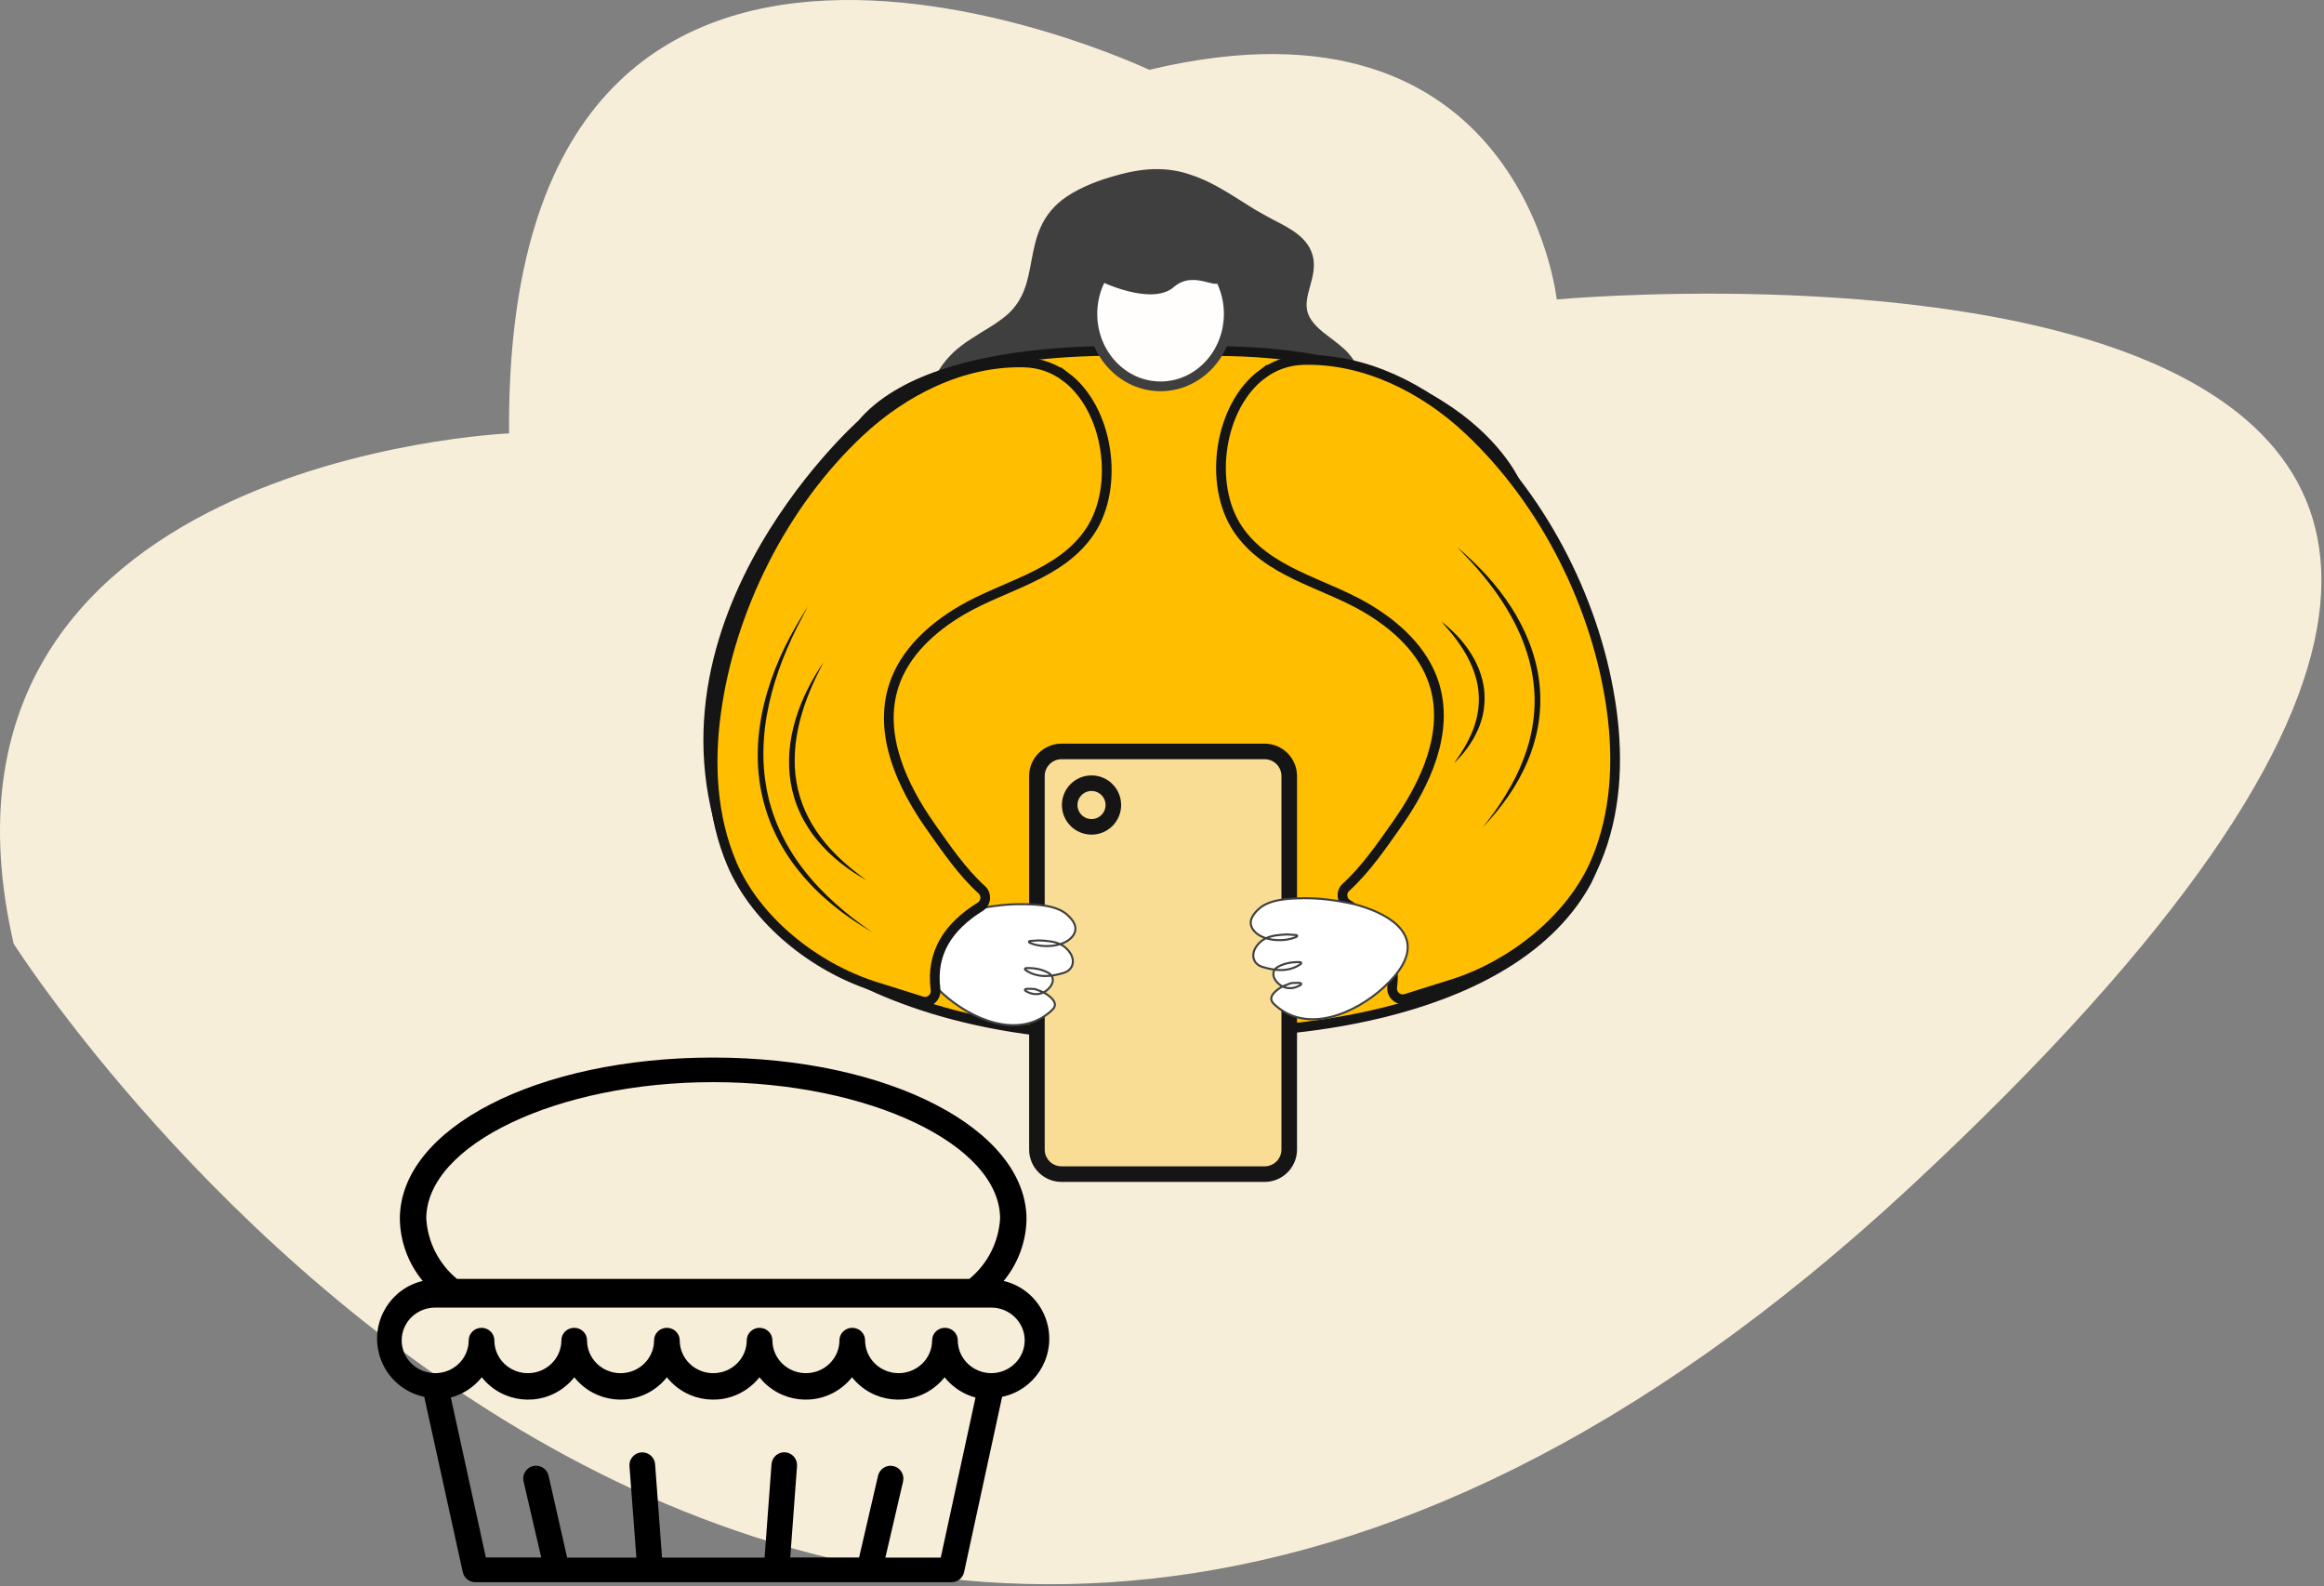 <svg xmlns="http://www.w3.org/2000/svg" width="567" height="387" viewBox="0 0 567 387">
    <rect x="0" y="0" width="567" height="387" fill="#808080" stroke="none"/>
    <g fill="none" fill-rule="evenodd">
        <g>
            <g>
                <path d="M0 0H597V450.8H0z" transform="translate(-659 -1555) translate(644 1523)"/>
                <g fill-rule="nonzero">
                    <path fill="#F7EEDA" d="M280.395 17.037S122.847-57.65 124.205 105.73c0 0-148.04 6.224-120.877 124.48 0 0 195.256 308.086 462.976 59.127S379.807 73.053 379.807 73.053s-8.415-77.8-99.412-56.016z" transform="translate(-659 -1555) translate(644 1523) translate(15 32)"/>
                    <g transform="translate(-659 -1555) translate(644 1523) translate(15 32) translate(91.412 40.981)">
                        <g fill="#3F3F3F">
                            <path d="M63.75 2.304C59.13.799 53.97.477 47.093 2.196c-4.514 1.183-8.92 2.794-12.681 5.266C22.698 15.2 29.146 27.666 20.119 36.05c-3.332 3.116-7.845 5.05-11.5 7.845-5.588 4.191-9.134 10.854-6.985 16.765 2.15 5.91 8.92 9.78 8.598 16.335-.107 2.687-1.29 5.266-1.934 7.845-6.448 25.255 24.18 35.68 48.36 35.142 23.536-.537 36.325-23.105 36.54-39.87.107-4.192 0-9.028 3.116-12.467 3.439-3.653 7.308-5.266 8.49-10.317 1.074-4.513-.537-9.35-4.084-12.788-3.116-3.01-7.845-5.266-9.134-9.135-1.505-4.406 2.15-9.027 1.29-13.648-1.183-5.803-7.738-7.63-12.574-10.532-6.127-3.547-11.07-7.093-16.552-8.92z" transform="translate(135.15)"/>
                            <path d="M54.83 120.733c-7.522 0-15.26-1.074-22.03-3.009-8.275-2.364-15.046-6.018-19.56-10.532-6.125-6.125-8.06-13.756-5.802-22.46.214-.86.43-1.613.752-2.472.537-1.827 1.074-3.547 1.182-5.266.215-3.654-2.042-6.556-4.406-9.458-1.612-2.042-3.224-4.191-4.191-6.662-2.364-6.556 1.934-13.541 7.2-17.517 1.505-1.183 3.224-2.15 4.836-3.224 2.364-1.397 4.622-2.794 6.556-4.514 3.976-3.653 4.836-8.167 5.695-12.896 1.075-5.588 2.15-11.391 8.705-15.797 3.44-2.257 7.63-3.977 13.004-5.374 6.448-1.72 11.929-1.72 17.195.108 4.299 1.397 8.167 3.761 12.574 6.555 1.397.86 2.794 1.827 4.406 2.687 1.074.644 2.15 1.182 3.331 1.827 4.192 2.149 8.598 4.406 9.565 9.242.43 2.256-.107 4.513-.752 6.77-.645 2.364-1.29 4.622-.538 6.77.86 2.365 3.117 4.192 5.589 6.02 1.182.859 2.364 1.826 3.439 2.793 3.653 3.547 5.266 8.705 4.191 13.326-.86 3.762-3.116 5.696-5.588 7.738-1.075.86-2.042 1.72-3.117 2.902-2.902 3.009-2.902 7.415-3.009 11.391v.645c-.107 9.027-3.761 18.806-9.672 26.33-4.943 6.34-13.863 13.863-27.727 14.185-.538-.108-1.183-.108-1.827-.108zM55.69 1.66c-2.579 0-5.373.43-8.382 1.182C42.15 4.238 38.066 5.851 34.842 8c-6.126 3.976-7.093 9.242-8.06 14.83-.86 4.729-1.827 9.672-6.126 13.649-2.042 1.826-4.406 3.331-6.77 4.728-1.613.967-3.225 1.934-4.73 3.117-4.943 3.653-8.92 10.102-6.662 16.12.86 2.256 2.364 4.299 3.976 6.233 2.364 3.009 4.836 6.233 4.621 10.317-.107 1.934-.644 3.761-1.29 5.588-.214.752-.537 1.612-.752 2.364-2.15 8.275-.322 15.476 5.481 21.279 9.995 10.102 28.91 13.218 42.128 12.896 13.218-.322 21.6-7.523 26.33-13.54 5.802-7.309 9.241-16.873 9.35-25.578v-.645c.107-4.083.107-8.812 3.33-12.251 1.076-1.182 2.15-2.042 3.225-3.01 2.364-1.933 4.406-3.653 5.158-6.984.967-4.192-.537-8.92-3.869-12.144-.967-.967-2.15-1.827-3.331-2.687-2.472-1.934-5.052-3.869-6.019-6.663-.86-2.472-.215-5.05.538-7.522.537-2.15 1.182-4.192.752-6.233-.86-4.192-4.729-6.126-8.812-8.275-1.183-.537-2.364-1.182-3.44-1.827-1.504-.967-3.008-1.827-4.405-2.687-4.3-2.686-8.06-5.05-12.144-6.34-2.472-.646-4.944-1.076-7.63-1.076z" transform="translate(135.15)"/>
                        </g>
                        <path fill="#FFBE00" stroke="#151515" stroke-width="2.375" d="M193.493 45.044s-55.94-4.766-74.646 17.446c0 0-59.313 52.676-28.674 112.787 0 0 26.215 44.772 121.545 35.357 0 0 63.867-.223 83.84-36.332 0 0 22.89-41.072-17.023-97.076 0 0-14.866-36.636-85.042-32.182z"/>
                        <path fill="#FFBE00" stroke="#151515" stroke-width="2.375" d="M216.507 50.332c2.823-2.106 6.205-3.397 10.1-3.495 14.959-.377 29.377 6.837 40.286 17.08 18.657 17.518 31.462 43.109 34.91 68.411 1.678 12.308 1.052 25.263-3.861 36.81-5.95 13.98-20.211 25.177-34.522 29.826-3.923 1.275-7.878 2.43-11.781 3.706-1.832.599-3.632-.934-3.388-2.846 1.143-8.937-3.076-15.322-10.918-20.21-1.45-.905-1.644-2.962-.38-4.114 4.872-4.44 8.763-10.147 12.527-15.495 6.81-9.677 12.834-22.366 8.94-34.352-2.604-8.014-9.29-14.092-16.558-18.354-10.494-6.153-24.212-8.604-31.328-19.3-7.265-10.918-4.477-29.872 5.973-37.667z"/>
                        <path fill="#F9DD95" stroke="#151515" stroke-width="3.8" d="M217.127 245.458h-49.552c-3.316 0-6.004-2.688-6.004-6.003v-91.112c0-3.316 2.688-6.004 6.004-6.004h49.552c3.315 0 6.003 2.688 6.003 6.004v91.112c0 3.315-2.688 6.003-6.003 6.003z"/>
                        <path fill="#FFF" stroke="#3F3F3F" stroke-width=".5" d="M146.68 180.827c3.783-.764 7.64-1.286 11.507-1.223 3.428.055 8.236.21 10.882 2.675 1.358 1.265 2.602 2.952 1.425 4.834-1.847 2.955-7.598 3.366-10.747 1.875-.2-.094-.132-.396.088-.4.839-.019 1.93-.167 2.343-.144 1.804.102 3.629.187 5.276 1.02 1.758.89 3.596 3.25 2.621 5.319-.36.766-1.074 1.308-1.884 1.556-1.515.465-3.292.854-4.92.787-1.61-.067-3.229-.548-4.53-1.49-.182-.13-.095-.417.13-.428 1.864-.092 3.855.222 5.467 1.138.386.22.732.524.922.925.693 1.46-.64 3.02-1.817 3.718-1.492.882-3.143.662-4.599-.19-.84-.796 1.248-.49 1.633-.523.692-.06 1.352.341 2.008.558 1.192.394 3.925 2.113 3.41 3.697-.14.43-.47.768-.804 1.073-7.928 7.247-19.631 2.039-26.448-4.146-17.135-15.544 8.027-20.629 8.036-20.63zM238.022 179.375c-3.784-.764-7.64-1.286-11.507-1.223-3.429.055-8.237.21-10.883 2.675-1.358 1.265-2.601 2.952-1.425 4.834 1.847 2.955 7.598 3.366 10.747 1.875.2-.094.132-.396-.088-.4-.838-.019-1.93-.167-2.342-.144-1.805.101-3.63.187-5.276 1.02-1.758.89-3.596 3.25-2.621 5.319.36.766 1.073 1.308 1.883 1.556 1.516.465 3.293.854 4.92.787 1.611-.067 3.23-.548 4.531-1.49.182-.13.094-.417-.13-.428-1.864-.092-3.855.222-5.467 1.138-.387.22-.732.524-.922.925-.693 1.46.639 3.02 1.817 3.718 1.492.882 3.143.662 4.598-.19.841-.796-1.247-.49-1.633-.523-.691-.06-1.351.341-2.007.558-1.192.394-3.925 2.113-3.41 3.697.14.43.47.768.804 1.073 7.928 7.247 19.631 2.039 26.448-4.146 17.134-15.544-8.027-20.629-8.037-20.63z"/>
                        <ellipse cx="191.738" cy="35.59" fill="#FFFEFD" stroke="#3F3F3F" stroke-width="2.375" rx="16.635" ry="17.681"/>
                        <path fill="#FFBE00" stroke="#151515" stroke-width="2.375" d="M168.578 50.939c-2.823-2.106-6.206-3.397-10.1-3.496-14.959-.377-29.378 6.838-40.286 17.08-18.657 17.519-31.463 43.11-34.91 68.412-1.678 12.308-1.052 25.263 3.861 36.81 5.95 13.98 20.21 25.177 34.521 29.826 3.924 1.275 7.88 2.43 11.782 3.706 1.832.599 3.632-.934 3.387-2.846-1.142-8.937 3.077-15.322 10.918-20.21 1.45-.905 1.645-2.962.381-4.114-4.872-4.44-8.764-10.147-12.527-15.495-6.81-9.677-12.834-22.366-8.94-34.352 2.604-8.014 9.29-14.092 16.558-18.354 10.493-6.153 24.211-8.603 31.328-19.3 7.264-10.918 4.477-29.872-5.973-37.667z"/>
                        <path fill="#3F3F3F" d="M176.915 27.569s12.61 6.205 18.056 1.485c5.446-4.72 11.74 2.182 11.043-2.54-.696-4.721-.332-15.433-11.407-15.614 0 0-27.215 4.835-17.692 16.669z"/>
                        <circle cx="174.893" cy="155.411" r="5.325" fill="#F9DD95" stroke="#151515" stroke-width="3.8"/>
                        <path fill="#000" d="M164.282 282.66c-1.143-5.508-5.362-9.852-10.822-11.144 3.497-4.229 5.463-9.522 5.576-15.014 0-21.988-33.587-39.483-76.448-39.483-42.862 0-76.449 17.212-76.449 39.357.085 5.537 2.052 10.878 5.577 15.14-7.763 1.838-12.571 9.637-10.739 17.42 1.289 5.474 5.623 9.704 11.115 10.85l9.399 42.75c.315 1.474 1.63 2.515 3.133 2.483h116.05c1.504.032 2.82-1.009 3.134-2.483l9.274-42.75c7.81-1.63 12.825-9.297 11.2-17.127zm-81.694-59.641c37.937 0 70 15.244 70 33.29-.353 5.745-3.072 11.078-7.5 14.71h-125c-4.43-3.632-7.148-8.965-7.5-14.71 0-18.046 32.062-33.29 70-33.29zm55.523 116h-13.514l4.317-18.558c.398-1.685-.646-3.374-2.33-3.771-1.685-.398-3.372.646-3.77 2.331l-4.63 19.966h-16.797l1.658-22.312c.126-1.719-1.16-3.216-2.878-3.35-1.717-.125-3.214 1.162-3.347 2.88l-1.69 22.814H70.107l-1.689-22.783c-.13-1.728-1.635-3.024-3.362-2.894-1.728.13-3.023 1.635-2.893 3.364l1.689 22.313H46.959l-4.536-19.998c-.389-1.684-2.069-2.735-3.753-2.346-1.684.388-2.735 2.07-2.346 3.755l4.317 18.557H27.127l-8.54-39.024c2.976-.802 5.618-2.534 7.54-4.944 4.952 6.24 14.023 7.28 20.26 2.325.86-.684 1.64-1.464 2.324-2.325 4.953 6.24 14.023 7.28 20.26 2.325.861-.684 1.64-1.464 2.324-2.325 4.953 6.24 14.025 7.28 20.26 2.325.862-.684 1.64-1.464 2.325-2.325 4.953 6.24 14.023 7.28 20.26 2.325.861-.684 1.64-1.464 2.324-2.325 4.953 6.24 14.024 7.28 20.26 2.325.862-.684 1.641-1.464 2.325-2.325 1.922 2.41 4.563 4.142 7.539 4.944l-8.477 39.056zm12.313-45.005c-4.5-.024-8.142-3.592-8.159-7.997 0-1.693-1.402-3.064-3.132-3.064-1.73 0-3.132 1.371-3.132 3.064 0 4.417-3.66 7.998-8.174 7.998-4.515 0-8.175-3.58-8.175-7.998 0-1.693-1.402-3.064-3.132-3.064-1.73 0-3.131 1.371-3.131 3.064 0 4.417-3.66 7.998-8.175 7.998-4.515 0-8.175-3.58-8.175-7.998 0-1.693-1.402-3.064-3.132-3.064-1.73 0-3.131 1.371-3.131 3.064.002 4.417-3.656 8-8.171 8.002-4.515.002-8.177-3.577-8.179-7.995v-.007c0-1.693-1.402-3.064-3.132-3.064-1.73 0-3.131 1.371-3.131 3.064.002 4.417-3.656 8-8.171 8.002-4.515.002-8.176-3.577-8.179-7.995v-.007c0-1.693-1.402-3.064-3.131-3.064-1.73 0-3.132 1.371-3.132 3.064.002 4.417-3.657 8-8.171 8.002-4.515.002-8.176-3.577-8.179-7.995v-.007c0-1.693-1.402-3.064-3.131-3.064-1.73 0-3.132 1.371-3.132 3.064 0 4.417-3.66 7.998-8.175 7.998-4.515 0-8.174-3.58-8.174-7.998s3.66-7.998 8.174-7.998h135.65c4.516 0 8.176 3.58 8.176 7.998-.005 4.411-3.656 7.988-8.164 7.997z"/>
                    </g>
                    <path fill="#151515" d="M197.016 147.92c-.044.237-.164.452-.265.668l-.324.643-.664 1.276c-.447.848-.89 1.697-1.318 2.553-.857 1.711-1.665 3.446-2.407 5.205-1.513 3.506-2.779 7.112-3.76 10.785-.962 3.677-1.651 7.424-1.9 11.202-.26 3.773-.145 7.577.503 11.295 1.197 7.463 4.472 14.509 9.103 20.507 2.31 3.01 4.94 5.781 7.787 8.322 2.82 2.573 5.884 4.878 9.039 7.06-6.61-3.864-12.815-8.652-17.698-14.692-.63-.738-1.19-1.53-1.78-2.3-.549-.8-1.115-1.589-1.619-2.42-.532-.812-1-1.665-1.485-2.507-.448-.862-.911-1.718-1.31-2.607-1.647-3.527-2.786-7.29-3.442-11.128-.64-3.844-.753-7.763-.44-11.632.334-3.87 1.07-7.694 2.175-11.399 1.092-3.71 2.518-7.309 4.196-10.774.846-1.73 1.753-3.427 2.707-5.095.477-.833.965-1.66 1.464-2.48l.756-1.224.37-.616c.117-.207.251-.41.312-.642z" transform="translate(-659 -1555) translate(644 1523) translate(15 32)"/>
                    <path fill="#151515" d="M200.859 161.523c-.074.315-.246.595-.379.886l-.429.864c-.289.572-.575 1.146-.85 1.724-.553 1.156-1.087 2.317-1.57 3.5-.986 2.353-1.806 4.768-2.445 7.22-.62 2.457-1.074 4.953-1.227 7.468-.164 2.51-.087 5.036.348 7.505.791 4.956 2.952 9.635 6.006 13.652 1.525 2.015 3.26 3.88 5.143 5.597 1.87 1.732 3.89 3.312 5.976 4.815-2.255-1.236-4.403-2.675-6.43-4.284-1.019-.799-1.977-1.673-2.921-2.565-.922-.913-1.818-1.86-2.64-2.872-.427-.494-.809-1.024-1.209-1.54-.372-.537-.756-1.067-1.098-1.625-.706-1.101-1.344-2.25-1.898-3.44-1.117-2.376-1.887-4.915-2.333-7.504-.428-2.593-.504-5.236-.285-7.842.238-2.605.738-5.178 1.502-7.663.749-2.49 1.73-4.897 2.88-7.212.58-1.153 1.195-2.289 1.855-3.395.33-.554.667-1.102 1.01-1.645l.523-.81c.163-.274.364-.533.47-.834zM351.641 151.553c.277.301.621.538.935.805.317.264.63.533.941.807.62.55 1.216 1.125 1.797 1.72 1.152 1.198 2.213 2.496 3.142 3.891 1.868 2.778 3.215 5.989 3.632 9.385.188 1.695.155 3.415-.099 5.097l-.235 1.254-.336 1.227c-.099.413-.26.806-.403 1.203-.157.392-.279.798-.474 1.173-1.378 3.08-3.402 5.8-5.796 8.068 1.949-2.66 3.64-5.475 4.765-8.483 1.108-3.009 1.552-6.224 1.163-9.368-.163-1.576-.576-3.122-1.114-4.62-.53-1.506-1.246-2.947-2.043-4.349-.814-1.39-1.721-2.74-2.73-4.022-.492-.65-1.02-1.274-1.55-1.9-.52-.633-1.11-1.215-1.595-1.888z" transform="translate(-659 -1555) translate(644 1523) translate(15 32)"/>
                    <path fill="#151515" d="M355.567 133.409c.234.33.567.577.86.855l.914.81c.605.545 1.202 1.099 1.793 1.66 1.18 1.125 2.33 2.284 3.44 3.485 2.203 2.413 4.235 4.998 6.018 7.757 1.796 2.75 3.313 5.691 4.517 8.765 1.185 3.079 2.032 6.304 2.432 9.594.382 3.29.353 6.634-.15 9.906-.113.82-.287 1.629-.447 2.44-.197.803-.375 1.61-.615 2.4-.213.798-.488 1.577-.745 2.36-.299.768-.569 1.548-.907 2.299-2.55 6.088-6.485 11.457-10.971 16.152 2.027-2.545 3.96-5.158 5.625-7.934 1.697-2.75 3.164-5.635 4.315-8.634 2.316-5.983 3.288-12.478 2.48-18.818-.357-3.172-1.169-6.287-2.275-9.29-1.098-3.01-2.548-5.89-4.198-8.654-1.667-2.754-3.547-5.39-5.604-7.888-1.018-1.259-2.083-2.482-3.183-3.676-.55-.597-1.11-1.185-1.673-1.77l-.84-.887c-.268-.303-.58-.58-.786-.932z" transform="translate(-659 -1555) translate(644 1523) translate(15 32)"/>
                </g>
            </g>
        </g>
    </g>
</svg>
